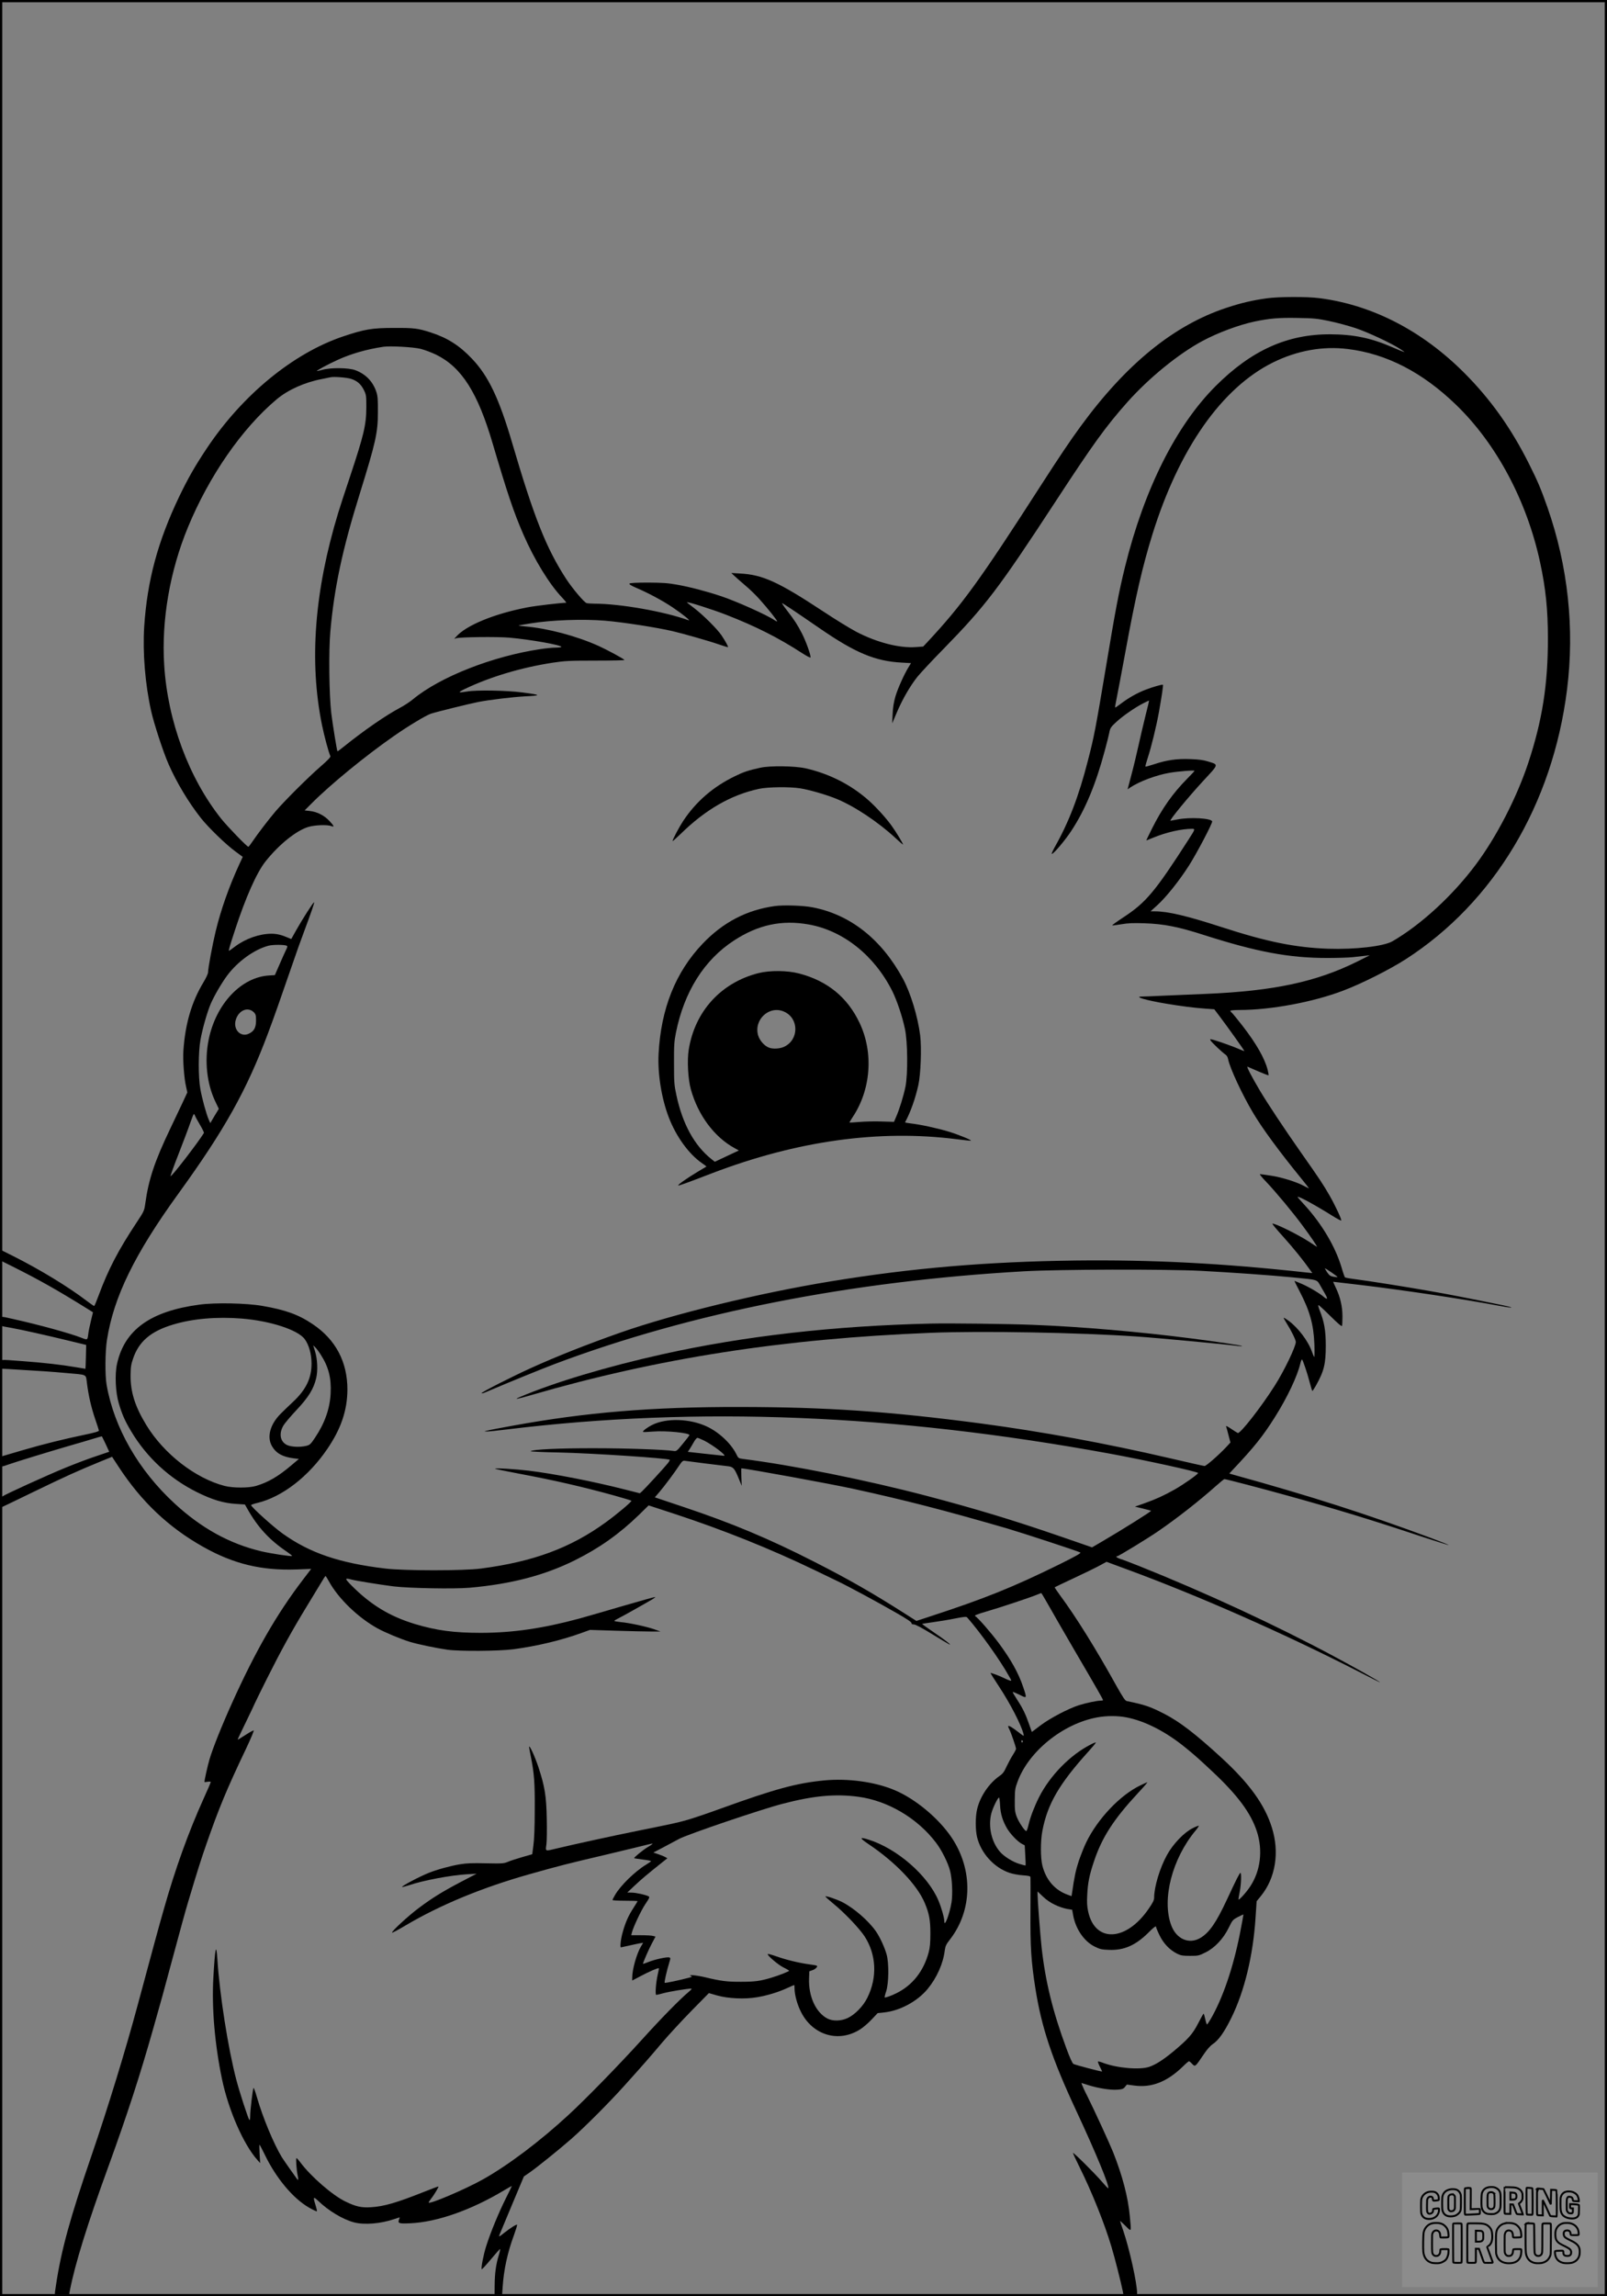 <?xml version="1.0" encoding="UTF-8"?>
<svg xmlns="http://www.w3.org/2000/svg" version="1.0" width="1792pt" height="2560pt" viewBox="0 0 1792 2560" preserveAspectRatio="xMidYMid meet">
  <rect x="0" y="0" width="1792" height="2560" fill="#808080" stroke="none"/>
  <g transform="translate(0.00 0.00) scale(1)">
    <g transform="translate(0,2560) scale(0.1,-0.1)" fill="#000000" stroke="none">
      <path d="M14125 22274 c-155 -21 -287 -52 -447 -105 -588 -194 -1119 -626 -1629 -1324 -111 -151 -236 -337 -444 -660 -685 -1065 -875 -1326 -1265 -1745 l-45 -48 -82 -6 c-182 -14 -435 51 -663 170 -69 36 -240 141 -380 234 -489 322 -666 403 -915 416 l-100 6 36 -34 c19 -18 74 -66 122 -107 48 -40 118 -108 155 -150 94 -104 204 -243 198 -248 -3 -3 -17 4 -33 15 -75 53 -424 210 -594 266 -162 54 -345 102 -486 127 -104 19 -165 23 -325 24 -126 0 -201 -4 -208 -11 -7 -7 13 -20 67 -44 145 -62 298 -144 413 -221 116 -78 213 -157 175 -143 -268 97 -758 183 -1045 184 -36 0 -75 3 -88 6 -28 8 -157 161 -228 269 -223 343 -359 687 -603 1518 -146 496 -265 746 -448 938 -139 147 -275 233 -458 292 -145 47 -188 52 -410 51 -247 0 -328 -14 -570 -95 -557 -188 -1123 -653 -1520 -1249 -131 -196 -209 -334 -306 -535 -240 -502 -357 -937 -391 -1452 -18 -288 10 -635 77 -938 31 -140 135 -459 195 -595 90 -205 225 -429 361 -601 85 -107 279 -295 386 -373 l80 -59 -40 -86 c-113 -246 -204 -503 -262 -744 -36 -149 -85 -413 -85 -458 0 -14 -23 -64 -51 -110 -132 -218 -204 -464 -224 -764 -7 -104 8 -308 30 -400 l14 -64 -50 -108 c-28 -59 -91 -191 -139 -293 -177 -370 -243 -570 -280 -838 -11 -80 -14 -87 -99 -215 -202 -305 -314 -520 -421 -809 -24 -65 -46 -118 -50 -118 -4 0 -40 25 -81 56 -208 159 -531 355 -827 503 l-142 71 0 -60 0 -60 143 -71 c301 -151 499 -263 843 -477 l51 -32 -23 -95 c-13 -53 -26 -117 -29 -143 -10 -75 -8 -73 -77 -46 -125 49 -465 143 -757 208 -156 36 -151 36 -151 -24 0 -56 -13 -49 133 -75 111 -20 387 -82 635 -142 l193 -47 -3 -133 c-2 -73 -4 -133 -5 -133 0 0 -52 9 -115 19 -153 26 -343 48 -583 66 -281 21 -255 24 -255 -34 l0 -49 113 -6 c351 -21 458 -28 612 -42 258 -23 230 -9 245 -117 18 -141 48 -269 91 -396 22 -64 41 -122 42 -129 1 -10 -43 -23 -158 -47 -231 -48 -473 -108 -690 -172 -104 -30 -205 -60 -222 -65 -32 -9 -33 -11 -33 -63 0 -65 1 -65 97 -31 73 26 427 135 688 211 88 25 203 59 255 75 52 16 95 28 96 27 7 -10 83 -171 82 -172 -2 -1 -68 -23 -148 -50 -80 -26 -235 -85 -345 -130 -206 -85 -655 -289 -700 -319 -22 -14 -25 -24 -25 -71 0 -30 2 -55 4 -55 2 0 165 78 362 174 370 179 496 236 742 337 l142 58 73 -112 c255 -389 557 -675 941 -891 340 -192 652 -267 1044 -253 l162 6 -93 -122 c-290 -380 -527 -791 -789 -1372 -117 -259 -215 -505 -252 -630 -21 -72 -56 -229 -56 -251 0 -3 16 -2 35 2 20 3 35 2 35 -3 0 -6 -35 -88 -79 -184 -169 -374 -317 -784 -446 -1241 -60 -210 -108 -387 -290 -1063 -134 -499 -334 -1151 -514 -1675 -241 -702 -338 -1056 -396 -1442 -21 -140 -27 -128 64 -128 l78 0 12 63 c58 299 196 742 431 1387 209 576 350 1008 499 1535 104 367 103 363 196 710 115 427 160 591 194 705 112 373 142 467 204 645 137 394 224 605 441 1060 52 110 90 201 85 203 -5 2 -47 -21 -94 -52 -47 -31 -85 -53 -85 -50 0 4 43 94 95 201 52 108 95 197 95 200 0 2 62 129 138 281 158 315 279 535 442 802 62 102 134 220 159 262 25 43 48 78 51 78 3 0 20 -27 38 -60 105 -192 325 -404 542 -524 86 -47 261 -120 363 -151 95 -28 280 -67 417 -87 139 -19 569 -16 734 5 263 35 535 100 758 181 l97 35 283 -9 c156 -5 333 -9 393 -9 l110 0 -70 25 c-85 30 -280 72 -375 80 -38 4 -70 10 -70 13 0 4 21 17 48 30 42 20 294 162 380 213 18 11 31 22 29 24 -2 2 -165 -43 -363 -101 -197 -58 -416 -121 -485 -140 -404 -109 -737 -158 -1094 -159 -302 0 -497 26 -740 99 -282 86 -495 216 -710 434 -73 74 -72 82 5 61 53 -14 319 -57 470 -76 178 -21 674 -30 846 -15 464 41 836 138 1174 306 272 135 495 293 714 505 l109 107 281 -92 c549 -180 1080 -393 1571 -630 99 -48 214 -103 255 -123 108 -51 448 -234 651 -351 116 -66 174 -105 173 -115 -1 -11 7 -16 26 -16 18 0 90 -38 199 -105 95 -58 182 -110 194 -116 44 -21 -50 52 -176 137 -70 48 -126 88 -125 90 2 1 57 10 123 19 66 9 176 27 244 41 101 20 127 22 136 12 142 -161 364 -471 465 -652 33 -58 33 -58 9 -51 -13 4 -41 16 -61 26 -47 24 -148 62 -152 57 -2 -1 41 -70 96 -153 125 -190 245 -423 272 -528 6 -27 5 -26 -56 21 -68 53 -107 76 -115 69 -2 -3 3 -20 13 -38 19 -38 74 -197 74 -216 0 -7 -16 -38 -36 -69 -20 -31 -51 -90 -70 -129 -25 -57 -42 -80 -76 -103 -118 -81 -219 -230 -252 -372 -20 -83 -20 -227 -1 -309 43 -181 190 -343 364 -401 35 -12 101 -24 147 -27 67 -5 84 -9 85 -22 1 -9 1 -180 0 -381 -3 -394 8 -558 54 -853 69 -439 184 -785 458 -1372 220 -472 373 -843 355 -861 -3 -2 -34 31 -70 73 -72 85 -316 328 -323 321 -2 -2 31 -73 73 -158 134 -268 281 -635 355 -885 39 -128 108 -403 127 -497 l11 -58 75 0 74 0 0 34 c0 110 -84 490 -154 696 -20 57 -36 107 -36 109 0 3 27 -21 60 -54 70 -69 66 -76 49 105 -19 213 -83 456 -186 715 -45 111 -206 461 -287 624 -30 58 -56 116 -60 128 l-7 21 76 -24 c111 -35 249 -57 325 -51 54 4 68 9 85 31 l21 26 83 -11 c192 -26 364 41 539 210 34 34 66 61 70 61 5 0 19 -11 32 -25 38 -41 36 -42 131 99 39 58 74 98 104 118 63 42 127 132 205 290 147 297 244 697 271 1121 l12 181 49 60 c162 201 208 485 121 761 -80 256 -251 492 -557 774 -295 271 -471 406 -644 495 -162 82 -212 99 -419 142 -16 3 -44 46 -109 161 -227 410 -453 774 -632 1016 -35 48 -63 89 -61 91 2 2 99 48 214 102 116 54 245 117 287 140 l77 42 238 -88 c798 -294 1746 -713 2571 -1135 133 -69 242 -123 242 -121 0 7 -286 168 -520 293 -648 347 -1430 709 -2165 1003 -93 37 -189 74 -212 80 -37 12 -59 30 -35 30 15 0 344 201 457 279 217 149 456 337 645 505 47 42 89 76 93 76 19 0 398 -99 697 -182 553 -153 945 -273 1519 -464 157 -51 286 -92 288 -90 2 2 -90 38 -204 81 -713 265 -1338 466 -2192 702 l-53 15 39 42 c239 253 335 373 471 589 137 217 249 455 282 595 7 30 16 50 20 45 11 -13 58 -151 84 -252 14 -51 27 -96 30 -98 2 -3 20 24 40 59 91 163 110 241 110 448 0 167 -18 267 -68 391 -13 33 -19 59 -14 59 6 0 66 -55 134 -123 81 -80 125 -118 129 -109 3 7 5 55 5 106 0 110 -25 217 -73 317 -18 38 -32 69 -30 69 1 0 136 -16 300 -35 486 -58 1166 -160 1541 -231 73 -14 138 -24 145 -21 6 2 -36 13 -94 25 -426 87 -588 119 -834 162 -275 48 -652 108 -830 131 -49 6 -93 15 -97 18 -4 4 -21 51 -37 107 -70 236 -222 492 -420 707 -39 42 -71 79 -71 82 0 17 187 -84 393 -213 48 -30 90 -52 93 -49 8 8 -66 167 -129 277 -73 127 -112 186 -326 490 -184 263 -358 525 -448 675 -94 158 -157 279 -142 273 8 -4 63 -27 122 -53 60 -26 110 -45 113 -43 2 3 -3 31 -11 64 -34 128 -126 289 -279 487 -57 73 -110 138 -119 146 -10 7 -17 17 -17 22 0 5 46 9 103 9 347 0 820 88 1153 215 205 77 519 235 698 350 985 633 1639 1725 1800 3005 86 683 11 1378 -218 2033 -71 203 -111 297 -206 486 -198 396 -428 719 -720 1012 -469 470 -1023 757 -1611 834 -140 19 -456 18 -594 -1z m700 -254 c83 -17 212 -52 288 -77 142 -47 410 -173 507 -238 65 -43 61 -42 -94 24 -236 103 -432 143 -691 144 -481 2 -881 -179 -1280 -578 -441 -441 -796 -1149 -1010 -2016 -67 -272 -106 -475 -214 -1125 -114 -681 -132 -775 -201 -1039 -102 -397 -211 -681 -370 -962 -22 -40 -36 -73 -31 -73 20 0 147 150 216 255 155 235 273 517 374 894 22 80 45 172 51 203 10 52 17 63 78 119 72 67 212 164 304 210 32 16 59 29 61 29 2 0 -15 -75 -39 -167 -23 -93 -58 -242 -78 -333 -20 -91 -55 -238 -79 -327 l-43 -163 30 21 c103 68 290 138 436 163 99 17 280 32 280 22 0 -3 -37 -43 -82 -88 -159 -161 -278 -329 -389 -550 -38 -76 -68 -138 -66 -138 1 0 38 15 82 33 140 58 311 97 428 97 37 0 35 -5 -38 -118 -374 -582 -474 -702 -725 -867 -73 -48 -130 -89 -127 -91 2 -3 49 3 102 12 76 13 135 15 254 11 220 -7 381 -39 673 -133 586 -187 943 -254 1368 -254 113 0 241 4 285 9 44 5 105 12 135 15 l55 6 -140 -70 c-455 -226 -930 -328 -1680 -360 -143 -6 -355 -15 -470 -20 -116 -6 -227 -10 -248 -10 -101 0 37 -41 270 -80 162 -27 316 -47 436 -55 l98 -7 62 -82 c84 -111 276 -380 273 -384 -2 -1 -28 9 -58 22 -61 27 -197 76 -276 100 -50 14 -52 14 -43 -3 11 -21 131 -134 165 -157 15 -9 27 -29 31 -52 18 -96 157 -395 278 -598 104 -175 289 -427 535 -729 49 -60 89 -111 88 -112 -2 -2 -27 11 -58 27 -82 44 -251 97 -371 114 -57 9 -110 16 -117 16 -7 0 25 -40 72 -88 109 -115 302 -347 408 -492 87 -117 163 -230 156 -230 -2 0 -38 23 -81 52 -128 84 -392 214 -416 206 -5 -2 49 -67 119 -144 113 -125 229 -269 302 -373 l24 -34 -60 6 c-939 104 -1732 144 -2584 134 -990 -13 -1825 -84 -2730 -233 -800 -131 -1749 -363 -2340 -570 -386 -136 -713 -266 -1000 -396 -215 -98 -550 -268 -550 -280 0 -4 17 -1 38 8 285 121 617 256 777 317 1519 572 3301 924 5235 1034 387 22 1577 25 1970 5 345 -18 780 -49 1015 -72 311 -31 275 -20 327 -108 61 -104 71 -123 64 -130 -3 -3 -16 4 -29 15 -42 39 -166 113 -247 148 -45 19 -83 35 -85 35 -2 0 23 -51 56 -114 115 -220 157 -370 166 -591 3 -82 2 -147 -2 -143 -5 5 -16 31 -26 60 -42 119 -153 265 -260 344 -28 20 -52 35 -54 33 -2 -3 12 -29 31 -59 52 -82 104 -187 104 -211 0 -52 -130 -322 -233 -484 -151 -239 -387 -541 -414 -531 -7 3 -41 24 -75 47 -40 28 -59 36 -55 25 4 -10 16 -54 27 -98 l21 -80 -48 -52 c-84 -89 -223 -211 -241 -210 -9 0 -186 40 -392 88 -710 165 -1419 295 -2100 386 -1025 135 -1720 183 -2690 184 -978 2 -1719 -60 -2535 -209 -132 -24 -258 -48 -280 -54 -40 -9 -40 -9 -7 -10 17 -1 123 10 235 24 2123 258 4299 170 6707 -270 403 -74 990 -203 990 -217 0 -14 -162 -128 -263 -185 -122 -68 -202 -105 -336 -153 l-105 -37 88 -21 c48 -12 90 -23 92 -25 6 -6 -323 -212 -540 -339 l-118 -69 -347 120 c-540 186 -947 309 -1501 455 -670 176 -1493 341 -2046 411 -48 6 -52 9 -73 53 -58 118 -193 245 -328 308 -189 89 -451 97 -608 19 -57 -28 -113 -70 -104 -79 3 -3 52 -1 110 4 144 12 416 -15 407 -41 -2 -5 -34 -47 -73 -94 -68 -83 -71 -86 -105 -81 -100 15 -521 30 -880 30 -388 1 -693 -13 -713 -33 -4 -4 135 -11 310 -14 369 -8 1223 -64 1241 -82 3 -2 -6 -19 -20 -37 -30 -39 -254 -283 -289 -315 l-24 -21 -170 43 c-350 89 -783 174 -1070 209 -142 17 -383 32 -374 22 4 -4 125 -29 270 -56 394 -74 703 -145 1055 -242 105 -29 192 -56 195 -59 6 -10 -160 -150 -286 -241 -392 -285 -808 -439 -1390 -515 -199 -26 -850 -26 -1070 0 -511 61 -839 173 -1141 388 -105 74 -354 299 -354 319 0 4 33 16 73 25 276 68 566 292 776 600 154 226 223 430 225 660 1 312 -131 561 -388 733 -157 106 -304 159 -561 203 -176 31 -526 38 -701 14 -546 -73 -835 -280 -919 -660 -26 -114 -17 -318 19 -438 37 -126 69 -198 139 -315 174 -291 427 -525 732 -677 173 -86 299 -124 443 -132 l93 -6 26 -46 c117 -208 246 -348 441 -480 35 -24 61 -45 59 -48 -8 -8 -237 27 -343 52 -354 84 -669 258 -967 533 -402 370 -675 845 -758 1322 -19 106 -17 371 4 504 75 477 308 955 798 1631 514 710 759 1148 999 1789 73 196 124 340 290 821 26 77 71 203 100 280 96 258 129 355 122 355 -10 0 -128 -185 -197 -307 l-57 -102 -37 15 c-70 31 -125 44 -185 44 -135 -1 -286 -54 -404 -142 -35 -27 -65 -48 -68 -48 -7 0 5 43 66 230 120 367 242 641 340 765 149 188 341 343 476 385 72 22 213 28 258 10 38 -14 32 1 -21 58 -59 62 -136 101 -216 110 l-60 7 77 77 c213 214 602 532 921 754 159 111 356 229 410 247 67 22 429 111 530 131 122 24 381 55 513 62 195 10 192 16 -24 44 -176 23 -510 29 -619 10 -101 -17 -104 -11 -15 32 285 135 625 236 975 290 134 20 185 23 477 23 179 0 324 3 322 7 -8 13 -197 115 -290 157 -247 111 -569 196 -817 217 -43 4 -76 8 -74 10 2 2 59 12 128 23 238 39 587 51 834 31 203 -17 570 -74 753 -116 120 -28 415 -112 517 -148 55 -19 101 -33 103 -31 5 5 -27 64 -71 130 -49 73 -208 231 -311 309 -42 31 -76 59 -76 61 0 11 284 -79 440 -140 328 -128 578 -254 842 -425 51 -33 94 -56 96 -50 7 20 -51 182 -95 267 -50 97 -80 144 -166 256 -33 42 -58 79 -56 82 4 3 108 -66 421 -281 396 -273 617 -365 910 -381 l107 -6 -25 -41 c-50 -80 -123 -242 -149 -331 -18 -62 -28 -123 -31 -195 l-5 -105 53 125 c64 149 146 290 227 393 33 41 164 182 293 313 466 477 610 666 1243 1634 428 655 565 844 807 1117 240 269 568 537 838 682 170 91 402 178 580 216 167 35 271 44 480 40 182 -3 222 -7 355 -35z m-10135 -309 c47 -12 126 -42 175 -66 283 -140 462 -421 629 -990 167 -566 236 -769 343 -1015 123 -282 289 -553 431 -702 30 -32 51 -58 45 -58 -53 0 -344 -34 -430 -51 -371 -71 -687 -201 -798 -329 l-20 -23 20 7 c38 14 456 19 595 7 236 -21 580 -82 580 -103 0 -4 -28 -8 -61 -8 -34 0 -109 -7 -168 -16 -536 -79 -1124 -310 -1426 -560 -33 -28 -100 -72 -150 -98 -159 -85 -397 -250 -620 -429 -38 -31 -70 -55 -72 -53 -6 6 -54 304 -69 426 -24 208 -30 694 -10 912 43 484 133 908 326 1528 180 580 204 685 204 915 1 138 -2 180 -17 225 -38 116 -119 200 -235 243 -74 28 -274 30 -367 4 -32 -9 -60 -15 -62 -14 -5 6 127 77 233 125 151 69 323 118 509 146 78 11 332 -3 415 -23z m10340 -2 c432 -53 833 -260 1208 -623 450 -435 789 -1072 936 -1756 63 -292 87 -529 87 -845 1 -514 -63 -919 -219 -1390 -128 -386 -352 -821 -582 -1130 -259 -348 -616 -676 -933 -859 -97 -56 -417 -93 -717 -83 -366 13 -683 77 -1190 242 -385 125 -597 175 -744 175 l-46 0 77 70 c99 90 247 276 353 443 89 140 263 472 257 490 -11 35 -244 49 -384 22 -43 -8 -79 -15 -81 -15 -18 0 202 268 365 444 178 192 175 179 53 217 -47 15 -102 23 -195 26 -152 6 -262 -10 -405 -57 -51 -17 -94 -29 -97 -26 -3 2 9 47 26 98 41 126 94 343 125 513 31 174 49 295 44 301 -7 6 -112 -24 -195 -56 -91 -35 -189 -90 -274 -155 -34 -26 -62 -45 -64 -43 -2 2 5 46 16 98 11 52 55 289 99 525 114 622 190 949 300 1305 297 956 773 1635 1345 1919 270 133 556 185 835 150z m-11111 -334 c67 -23 106 -59 138 -122 27 -55 28 -65 28 -193 -1 -199 -26 -304 -184 -780 -55 -162 -112 -340 -129 -395 -266 -874 -326 -1660 -181 -2370 27 -130 72 -297 93 -345 4 -11 -28 -45 -111 -117 -135 -117 -399 -380 -501 -499 -79 -93 -201 -253 -257 -336 -21 -32 -41 -58 -46 -58 -15 0 -230 222 -303 313 -360 453 -596 1087 -635 1712 -32 499 63 1048 264 1535 236 573 604 1104 990 1428 126 106 313 190 503 226 42 9 86 17 97 20 38 9 190 -3 234 -19z m-721 -6319 c9 -5 7 -16 -5 -39 -9 -18 -42 -90 -72 -160 l-56 -128 -61 -4 c-312 -16 -596 -316 -677 -715 -48 -235 -21 -490 73 -688 l40 -84 -48 -79 -47 -80 -17 38 c-27 61 -76 239 -94 343 -24 132 -23 410 1 545 21 120 73 303 113 400 37 87 119 229 182 315 119 161 305 295 465 337 51 13 182 12 203 -1z m-368 -741 c22 -22 25 -34 25 -93 0 -78 -22 -119 -80 -146 -92 -44 -178 47 -146 154 32 107 135 150 201 85z m-655 -1154 c3 -10 28 -56 55 -101 27 -46 47 -87 44 -91 -70 -113 -366 -497 -372 -481 -2 6 40 122 94 259 53 136 111 290 128 341 17 50 34 92 38 92 4 0 9 -9 13 -19z m12675 -1748 c38 -26 67 -49 66 -51 -2 -1 -22 0 -45 4 -35 6 -47 14 -72 50 -16 24 -27 44 -24 44 4 0 37 -21 75 -47z m-12154 -513 c318 -26 623 -125 701 -228 47 -62 77 -168 77 -272 1 -164 -62 -294 -207 -429 -45 -42 -107 -102 -139 -134 -117 -118 -154 -259 -95 -360 47 -80 118 -119 241 -135 l59 -7 -84 -71 c-149 -126 -256 -188 -394 -230 -82 -24 -255 -24 -350 0 -327 85 -677 357 -873 678 -126 206 -177 368 -176 553 1 92 5 123 28 189 65 192 199 305 446 379 218 66 486 89 766 67z m879 -400 c88 -136 121 -261 112 -433 -8 -169 -64 -330 -172 -492 -50 -75 -59 -84 -99 -94 -69 -17 -165 -13 -213 8 -78 36 -96 126 -44 216 16 28 83 107 149 177 133 142 189 233 218 354 20 86 14 213 -14 302 l-20 64 20 -19 c12 -10 40 -47 63 -83z m4278 -961 c98 -50 254 -168 221 -169 -5 0 -98 10 -206 22 l-198 22 20 30 c11 17 32 52 47 79 14 26 32 47 40 47 7 0 42 -14 76 -31z m17 -255 c113 -14 226 -28 253 -31 55 -7 70 -26 119 -147 l29 -71 -4 98 c-1 53 -2 97 0 97 50 0 996 -173 1248 -228 598 -131 996 -234 1713 -441 173 -51 790 -253 819 -269 11 -7 -52 -42 -233 -132 -518 -255 -834 -382 -1437 -579 l-158 -52 -132 84 c-363 231 -625 381 -1002 573 -509 260 -926 434 -1461 613 l-322 108 51 59 c57 67 165 211 221 296 33 50 42 56 65 52 14 -2 118 -16 231 -30z m3820 -1576 c41 -73 171 -299 290 -503 257 -439 320 -550 320 -559 0 -3 -13 -6 -29 -6 -40 0 -162 -26 -241 -51 -116 -37 -320 -144 -425 -223 l-99 -75 -27 77 c-40 116 -72 184 -134 279 -31 47 -54 87 -52 90 3 2 37 -12 76 -31 84 -43 84 -43 41 85 -51 154 -138 310 -275 494 -85 114 -231 282 -261 298 -12 7 20 20 132 53 150 43 499 160 564 188 19 8 37 15 41 16 3 0 38 -60 79 -132z m870 -1254 c206 -39 441 -159 660 -338 105 -85 156 -131 304 -270 277 -260 424 -458 491 -662 70 -213 41 -443 -75 -617 -47 -71 -130 -160 -130 -142 0 6 7 45 15 88 16 84 20 207 7 207 -9 0 -47 -76 -148 -293 -123 -264 -199 -374 -300 -433 -125 -73 -266 -12 -323 141 -108 287 9 743 272 1058 22 26 37 50 35 52 -3 3 -34 -9 -69 -27 -95 -47 -219 -176 -286 -299 -80 -145 -143 -355 -143 -476 0 -26 -15 -57 -61 -123 -251 -367 -600 -382 -675 -29 -12 54 -15 104 -10 184 6 133 24 223 76 376 88 264 219 467 488 757 63 67 110 122 106 122 -4 0 -40 -16 -79 -35 -225 -108 -477 -374 -604 -638 -22 -45 -58 -137 -81 -203 -34 -104 -49 -173 -76 -361 l-5 -32 -42 15 c-143 51 -242 164 -283 324 -22 86 -22 277 0 390 57 299 188 524 515 885 44 49 81 93 81 98 0 4 -24 -4 -52 -19 -231 -115 -459 -348 -582 -591 -52 -104 -95 -216 -115 -300 -9 -41 -21 -75 -26 -76 -16 -4 -83 96 -107 158 -20 51 -23 78 -22 185 1 113 3 133 31 207 124 339 508 648 890 717 105 19 224 19 323 0z m-1155 -263 c3 -5 1 -12 -5 -16 -5 -3 -10 1 -10 9 0 18 6 21 15 7z m-253 -718 c5 -98 30 -176 80 -261 39 -63 114 -141 161 -167 l34 -18 6 -110 c4 -61 5 -112 3 -114 -1 -2 -32 6 -68 17 -76 23 -170 82 -216 134 -96 110 -135 283 -97 431 16 60 72 175 85 175 4 0 10 -39 12 -87z m611 -1108 c40 -20 100 -40 133 -46 l60 -10 12 -67 c29 -151 123 -287 240 -344 58 -29 79 -33 158 -36 167 -7 296 50 437 189 50 51 87 81 87 71 0 -8 18 -52 40 -97 44 -92 114 -165 197 -206 40 -20 63 -24 144 -24 90 0 99 2 171 38 104 51 200 153 260 276 41 84 45 89 102 119 33 17 61 30 62 29 1 -1 -17 -99 -40 -217 -76 -381 -191 -717 -324 -947 -20 -35 -39 -63 -43 -63 -3 0 -12 27 -19 60 -7 33 -15 60 -19 60 -3 0 -30 -48 -60 -107 -61 -119 -111 -176 -282 -318 -111 -91 -189 -141 -263 -167 -105 -36 -356 -15 -512 43 -30 12 -58 19 -60 16 -3 -3 6 -28 20 -56 14 -28 26 -52 26 -55 0 -6 -297 72 -320 84 -11 6 -41 71 -78 172 -153 413 -235 749 -277 1128 -15 137 -45 534 -45 591 l0 32 60 -57 c36 -35 87 -70 133 -91z"></path>
      <path d="M8479 17041 c-134 -29 -187 -47 -287 -96 -241 -117 -432 -283 -574 -498 -45 -68 -118 -206 -118 -224 0 -4 39 31 88 78 278 273 562 437 877 505 98 21 344 24 460 5 105 -17 293 -72 403 -117 202 -83 466 -259 660 -439 45 -42 82 -74 82 -70 0 11 -75 136 -123 203 -58 83 -174 212 -262 290 -196 174 -440 298 -705 357 -119 26 -393 30 -501 6z"></path>
      <path d="M8642 15499 c-314 -43 -578 -180 -807 -420 -302 -317 -465 -725 -491 -1229 -11 -221 32 -493 113 -705 81 -213 224 -411 369 -511 30 -21 53 -38 52 -39 -2 -2 -48 -29 -104 -62 -109 -65 -218 -142 -211 -149 5 -5 93 27 374 135 950 363 1863 490 2728 381 87 -11 160 -19 162 -17 8 8 -140 68 -251 102 -126 38 -321 80 -424 91 -34 4 -61 9 -59 13 59 108 115 265 148 416 26 117 37 412 20 552 -26 208 -107 475 -193 633 -240 441 -587 714 -1009 795 -104 20 -320 27 -417 14z m374 -205 c386 -68 734 -345 934 -743 51 -103 112 -282 141 -421 31 -143 34 -504 6 -645 -21 -103 -68 -255 -104 -336 l-24 -56 -137 4 c-75 3 -186 0 -247 -5 -60 -5 -111 -8 -113 -7 -1 1 14 26 33 56 207 307 239 722 80 1056 -135 285 -359 468 -674 550 -133 35 -326 36 -454 4 -417 -106 -709 -426 -777 -854 -19 -117 -8 -329 24 -442 79 -286 261 -531 486 -654 l49 -27 -134 -63 -134 -63 -38 30 c-189 150 -322 392 -390 711 -25 116 -27 145 -27 356 -1 201 2 245 22 345 92 455 315 809 647 1025 269 175 531 232 831 179z m-271 -973 c165 -74 166 -311 1 -390 -45 -23 -127 -28 -170 -11 -52 19 -105 80 -122 137 -51 177 127 339 291 264z"></path>
      <path d="M10380 10844 c-1081 -25 -2078 -139 -2985 -340 -630 -140 -1210 -314 -1599 -479 -74 -31 -29 -24 124 21 1421 413 2810 629 4457 695 572 23 1661 3 2298 -41 234 -16 994 -87 1135 -106 25 -3 43 -3 40 0 -8 7 -281 48 -570 85 -573 74 -1225 130 -1760 151 -283 11 -931 19 -1140 14z"></path>
      <path d="M5900 6124 c0 -7 9 -54 19 -105 38 -190 46 -295 44 -599 0 -183 -6 -332 -15 -394 l-13 -98 -115 -33 c-63 -18 -135 -42 -160 -53 -41 -17 -63 -19 -240 -15 -148 4 -218 1 -290 -11 -101 -16 -261 -60 -347 -95 -106 -42 -308 -149 -299 -158 2 -3 38 7 79 20 158 54 464 111 647 122 l105 6 -171 -89 c-213 -112 -327 -183 -475 -294 -120 -90 -307 -263 -297 -274 4 -3 71 33 150 80 385 228 853 422 1377 570 336 95 418 116 861 220 223 53 429 103 459 111 30 8 56 13 58 11 3 -2 -22 -20 -55 -39 -57 -35 -156 -116 -150 -123 2 -2 45 -8 96 -15 51 -6 92 -14 92 -18 0 -3 -26 -21 -57 -40 -123 -75 -284 -232 -344 -336 -16 -27 -29 -53 -29 -57 0 -5 63 -8 140 -8 77 0 140 -2 140 -5 0 -2 -21 -36 -46 -75 -56 -87 -88 -157 -119 -267 -22 -74 -33 -173 -21 -173 3 0 42 9 88 19 46 11 100 22 121 26 l39 6 -26 -44 c-47 -80 -96 -254 -96 -343 l0 -34 93 49 c95 51 197 95 204 88 2 -2 -3 -33 -12 -68 -21 -90 -31 -229 -17 -229 7 0 44 9 84 20 67 18 256 49 302 50 15 0 8 -9 -25 -37 -98 -82 -304 -292 -522 -533 -250 -276 -620 -656 -813 -834 -318 -294 -675 -564 -959 -723 -200 -112 -605 -284 -605 -257 0 3 13 23 28 43 34 42 86 131 81 135 -2 2 -76 -26 -164 -61 -302 -120 -443 -161 -585 -170 -110 -7 -169 6 -287 63 -143 68 -387 280 -503 436 -19 26 -39 48 -44 48 -9 0 0 -130 14 -195 8 -35 6 -56 -3 -44 -23 30 -158 223 -174 249 -91 150 -213 444 -277 666 -18 64 -36 112 -39 107 -9 -15 -37 -250 -37 -312 0 -32 -4 -51 -9 -46 -14 16 -109 308 -146 449 -92 351 -186 951 -211 1344 -13 190 -25 134 -45 -207 -19 -335 16 -745 97 -1132 72 -344 240 -727 394 -899 l31 -35 -6 103 c-3 56 -4 102 -1 102 3 0 29 -51 60 -114 126 -261 315 -486 493 -588 46 -26 84 -44 87 -40 2 4 -5 34 -15 67 -30 95 -26 101 29 49 117 -112 273 -206 400 -240 113 -30 300 -15 449 37 31 10 58 19 59 19 2 0 -1 -12 -7 -27 -15 -40 2 -45 126 -39 297 13 677 146 1044 366 46 27 86 50 88 50 2 0 -29 -64 -68 -142 -78 -155 -170 -379 -217 -528 -30 -93 -58 -238 -51 -258 2 -6 48 44 103 110 54 65 100 117 103 115 2 -3 -4 -34 -15 -69 -31 -100 -45 -203 -46 -333 l-1 -120 41 -3 42 -3 7 103 c13 195 53 381 126 579 22 61 38 113 35 116 -7 7 -68 -31 -144 -90 -59 -47 -62 -48 -52 -21 6 16 70 169 142 340 l130 310 51 35 c76 50 345 267 477 383 157 138 426 408 599 601 230 256 269 301 416 475 77 90 226 251 330 357 l190 193 90 -26 c123 -35 311 -44 448 -20 116 20 232 55 335 102 41 19 76 34 78 34 2 0 4 -17 4 -37 0 -70 29 -177 70 -259 131 -266 425 -352 665 -196 33 21 90 70 126 109 l66 70 69 7 c178 18 373 123 488 262 103 125 173 283 191 428 7 51 15 69 60 126 249 323 257 775 18 1132 -145 217 -407 435 -640 532 -220 92 -517 132 -783 107 -308 -30 -547 -95 -1145 -311 -148 -54 -319 -112 -380 -129 -122 -34 -135 -37 -555 -122 -302 -61 -716 -152 -895 -195 -141 -34 -133 -37 -122 44 5 37 7 166 4 287 -5 255 -22 358 -93 574 -38 116 -103 257 -104 225z m3670 -555 c331 -44 662 -240 869 -514 63 -83 134 -225 156 -314 23 -91 30 -254 16 -348 -22 -133 -81 -289 -81 -211 0 38 -32 151 -65 229 -118 281 -460 579 -777 679 -105 34 -107 21 -6 -47 302 -202 545 -456 630 -658 49 -117 63 -190 63 -340 0 -105 -5 -158 -19 -210 -56 -210 -180 -368 -361 -457 -56 -28 -124 -52 -130 -46 -2 2 5 33 17 68 29 88 32 313 5 410 -21 77 -74 192 -117 255 -82 120 -248 263 -379 330 -67 33 -179 71 -187 62 -2 -2 38 -38 89 -80 125 -102 287 -272 348 -364 131 -202 144 -456 32 -683 -46 -95 -138 -189 -220 -228 -75 -35 -168 -37 -228 -5 -129 69 -210 247 -203 446 l3 80 34 12 c19 6 40 20 48 32 13 19 11 20 -79 33 -118 16 -259 50 -372 90 -48 17 -91 29 -94 25 -12 -11 116 -121 176 -150 34 -16 61 -33 62 -36 0 -7 -115 -53 -200 -78 -123 -37 -185 -45 -335 -45 -154 -1 -226 8 -400 50 -96 23 -206 33 -160 15 17 -7 14 -10 -20 -19 -118 -31 -268 -63 -273 -57 -6 6 24 138 52 228 14 43 14 49 0 54 -23 9 -160 -21 -232 -50 -34 -13 -62 -23 -62 -21 0 15 69 173 101 231 l39 73 -27 7 c-16 5 -77 8 -136 8 l-108 0 6 25 c16 65 102 247 150 320 48 71 52 81 37 89 -33 17 -140 41 -188 41 l-49 1 85 80 c74 70 147 131 319 268 l43 34 -28 16 c-16 8 -51 22 -78 31 l-50 17 105 55 c57 30 139 74 182 97 91 50 913 329 1152 391 347 91 589 113 845 79z"></path>
    </g>
  </g>
  <rect x="0.0" y="0.0" width="1792.0" height="2560.0" fill="none" stroke="black" stroke-width="5"></rect>
  <g transform="translate(1563.55 2422.00) scale(0.213)" opacity="1.0">
    <rect x="0" y="0" width="1024.0" height="600.0" fill="white" fill-opacity="0.1"></rect>
    <g transform="translate(0,650) scale(0.1,-0.1)" stroke="none">
      <path fill="none" stroke="#000000" stroke-width="100" d="M4491 5720 c-164 -43 -269 -147 -319 -315 -19 -65 -29 -577 -13 -693 25 -190 116 -310 276 -367 63 -23 284 -32 370 -16 122 22 249 110 294 205 51 104 56 150 56 496 0 341 -4 385 -48 478 -46 100 -156 184 -282 217 -83 21 -241 19 -334 -5z m270 -273 c19 -12 43 -40 54 -62 18 -37 20 -64 23 -320 5 -339 -1 -384 -56 -436 -87 -82 -235 -56 -289 51 -22 43 -23 53 -23 335 0 314 7 370 52 412 34 32 66 42 139 42 53 1 73 -4 100 -22z"></path>
      <path fill="none" stroke="#000000" stroke-width="100" d="M5367 5723 c-4 -3 -7 -311 -7 -683 0 -618 1 -679 17 -691 12 -10 51 -14 152 -14 l136 0 3 248 2 248 67 -3 67 -3 34 -85 c18 -47 58 -152 89 -235 30 -82 63 -158 73 -168 14 -15 40 -19 165 -24 l148 -6 -5 34 c-4 19 -49 143 -102 276 -53 133 -96 246 -96 251 0 6 15 19 33 31 53 33 104 92 134 156 27 57 28 67 27 195 0 115 -4 144 -23 193 -31 80 -76 135 -148 183 -83 56 -166 82 -303 94 -129 11 -453 14 -463 3z m541 -300 c55 -27 77 -73 77 -163 0 -61 -4 -82 -23 -111 -34 -55 -73 -69 -191 -69 l-101 0 0 187 0 186 101 -6 c66 -4 114 -12 137 -24z"></path>
      <path fill="none" stroke="#000000" stroke-width="100" d="M6514 5685 c-4 -9 -5 -320 -2 -690 3 -511 7 -678 16 -687 19 -19 273 -30 291 -13 11 11 13 126 12 675 -1 364 -6 672 -11 685 -11 28 -27 31 -187 40 -99 6 -114 5 -119 -10z"></path>
      <path fill="none" stroke="#000000" stroke-width="100" d="M3355 5683 c-27 -3 -55 -9 -62 -15 -10 -8 -13 -150 -13 -683 0 -592 2 -674 15 -685 12 -10 52 -11 173 -6 362 15 578 29 590 38 8 7 12 46 12 129 0 108 -2 119 -20 129 -11 6 -24 9 -28 7 -4 -3 -103 -8 -221 -12 l-214 -7 5 545 c4 384 2 549 -5 556 -11 11 -120 12 -232 4z"></path>
      <path fill="none" stroke="#000000" stroke-width="100" d="M7067 5654 c-4 -4 -7 -310 -7 -680 0 -625 1 -673 18 -692 15 -18 31 -21 152 -24 l134 -3 -3 400 c-2 277 1 397 8 390 11 -11 153 -311 251 -530 96 -215 128 -281 142 -292 7 -6 82 -14 165 -17 l153 -7 11 28 c14 34 3 1333 -11 1347 -5 5 -70 11 -144 14 l-136 5 -1 -54 c-1 -30 -5 -200 -8 -379 l-6 -325 -73 150 c-40 83 -123 256 -184 385 -61 129 -117 242 -125 252 -11 12 -40 18 -121 22 -59 4 -130 9 -157 12 -28 3 -54 2 -58 -2z"></path>
      <path fill="none" stroke="#000000" stroke-width="100" d="M2507 5614 c-220 -49 -342 -159 -394 -357 -24 -91 -24 -641 0 -740 57 -233 232 -339 510 -310 56 6 127 21 158 33 76 29 187 114 226 174 64 95 67 114 71 505 2 232 -1 371 -8 404 -27 126 -116 235 -228 278 -74 29 -236 35 -335 13z m191 -281 c15 -11 36 -35 47 -54 19 -32 20 -52 20 -349 0 -309 0 -316 -23 -362 -31 -62 -75 -89 -155 -95 -53 -4 -67 -2 -97 19 -19 13 -44 41 -55 63 -19 37 -20 60 -20 350 0 337 2 351 60 405 54 51 169 63 223 23z"></path>
      <path fill="none" stroke="#000000" stroke-width="100" d="M8568 5491 c-133 -43 -219 -134 -262 -280 -13 -45 -16 -107 -16 -343 0 -320 9 -395 60 -506 73 -156 258 -255 506 -269 191 -11 324 47 376 165 19 42 22 70 26 288 4 209 3 242 -11 256 -19 18 -186 38 -347 41 l-105 2 -3 -95 c-1 -52 2 -102 7 -109 6 -10 33 -16 75 -19 l66 -4 0 -105 c0 -98 -1 -105 -26 -130 -23 -23 -31 -25 -99 -21 -64 3 -79 7 -112 34 -21 16 -49 52 -63 80 -25 49 -25 51 -25 324 0 303 6 348 56 402 28 29 32 30 99 26 105 -6 152 -50 167 -158 8 -53 9 -54 48 -62 22 -5 90 -10 150 -11 l110 -2 3 43 c4 52 -30 180 -66 245 -53 99 -179 183 -317 212 -96 20 -226 18 -297 -4z"></path>
      <path fill="none" stroke="#000000" stroke-width="100" d="M1390 5484 c-203 -45 -359 -207 -390 -404 -13 -83 -13 -616 0 -694 20 -123 100 -235 203 -281 98 -45 271 -51 387 -13 211 67 340 238 340 451 0 54 -3 69 -17 74 -24 9 -264 -15 -280 -28 -7 -7 -13 -31 -13 -60 0 -56 -13 -95 -43 -128 -31 -34 -95 -61 -144 -61 -35 0 -48 6 -77 35 -52 52 -58 99 -54 423 3 257 5 280 24 323 42 89 120 132 202 109 53 -14 72 -42 81 -120 11 -90 15 -92 150 -79 62 6 125 15 138 20 25 9 25 10 21 107 -3 82 -9 106 -33 155 -33 68 -97 130 -163 160 -60 27 -235 33 -332 11z"></path>
      <path fill="none" stroke="#000000" stroke-width="100" d="M1600 3845 c-239 -44 -424 -235 -476 -495 -22 -109 -33 -831 -15 -1000 31 -300 174 -492 425 -572 45 -15 100 -21 211 -25 181 -6 263 8 380 66 147 73 214 152 266 311 26 78 32 117 37 219 4 98 2 125 -9 132 -22 14 -393 11 -407 -3 -7 -7 -12 -39 -12 -73 0 -169 -84 -275 -217 -275 -68 0 -110 18 -150 64 -65 73 -68 99 -68 606 0 446 1 456 22 515 78 208 337 201 392 -11 6 -23 13 -75 16 -115 3 -41 10 -78 15 -83 10 -10 289 -10 357 0 63 9 67 18 60 147 -12 210 -62 331 -181 445 -86 82 -165 123 -280 146 -94 19 -261 20 -366 1z"></path>
      <path fill="none" stroke="#000000" stroke-width="100" d="M5376 3840 c-151 -39 -268 -118 -350 -237 -106 -157 -118 -245 -114 -863 4 -463 5 -477 27 -550 33 -106 72 -178 131 -243 123 -135 290 -197 526 -197 326 0 528 127 610 384 34 106 48 339 20 349 -29 12 -386 9 -400 -2 -7 -6 -16 -44 -20 -85 -17 -192 -81 -266 -226 -266 -93 1 -163 55 -197 152 -16 48 -18 92 -18 503 0 437 1 452 22 520 26 81 57 119 121 147 78 35 188 8 237 -56 30 -40 55 -133 55 -206 0 -92 6 -95 157 -92 70 1 161 5 201 8 87 8 88 9 78 158 -12 189 -62 314 -170 422 -76 76 -130 109 -241 144 -102 33 -337 38 -449 10z"></path>
      <path fill="none" stroke="#000000" stroke-width="100" d="M8441 3845 c-204 -45 -357 -196 -406 -402 -24 -99 -17 -331 13 -416 47 -137 141 -225 342 -323 334 -162 396 -203 438 -284 19 -37 23 -57 20 -116 -3 -59 -8 -77 -30 -107 -39 -50 -98 -70 -190 -65 -137 7 -187 57 -188 185 0 95 4 94 -223 86 -106 -3 -198 -10 -204 -16 -17 -13 -17 -107 1 -200 44 -226 196 -375 436 -423 103 -20 339 -15 435 10 199 53 340 189 391 377 21 78 28 222 15 311 -16 115 -56 191 -145 276 -85 81 -145 117 -386 235 -250 122 -298 173 -301 319 -3 109 52 167 164 175 115 8 183 -49 194 -164 3 -32 10 -64 16 -70 10 -14 340 -17 387 -4 24 7 25 9 22 92 -5 150 -54 269 -153 369 -69 70 -189 133 -297 155 -90 18 -265 18 -351 0z"></path>
      <path fill="none" stroke="#000000" stroke-width="100" d="M2710 3833 c-14 -2 -29 -9 -35 -14 -7 -7 -9 -354 -7 -1017 3 -910 5 -1008 20 -1019 20 -16 384 -18 413 -3 19 10 19 32 19 1019 0 923 -1 1010 -16 1022 -13 10 -61 14 -193 16 -97 1 -187 -1 -201 -4z"></path>
      <path fill="none" stroke="#000000" stroke-width="100" d="M3455 3833 c-47 -12 -45 32 -45 -1034 0 -987 0 -1009 19 -1019 12 -6 98 -10 210 -10 159 0 192 3 205 16 14 13 16 61 16 370 l0 355 81 -3 82 -3 88 -245 c49 -135 105 -292 124 -350 20 -58 45 -113 57 -122 18 -16 45 -18 229 -18 184 0 210 2 216 16 7 19 16 -7 -153 448 -74 197 -134 362 -134 366 0 4 23 22 50 40 162 104 228 273 217 560 -8 225 -46 336 -153 450 -104 110 -219 160 -413 179 -101 11 -657 13 -696 4z m721 -409 c64 -48 69 -61 72 -231 4 -176 -7 -223 -59 -267 -43 -36 -89 -46 -216 -46 l-113 0 0 286 0 286 144 -4 c127 -3 148 -5 172 -24z"></path>
      <path fill="none" stroke="#000000" stroke-width="100" d="M6510 3834 c-51 -11 -50 7 -50 -683 1 -672 7 -842 35 -951 45 -175 148 -311 289 -380 117 -58 200 -73 376 -68 124 4 156 9 225 32 108 37 176 79 246 153 61 66 117 169 140 258 9 37 13 248 16 831 4 727 3 782 -13 795 -13 11 -57 14 -204 14 -171 0 -190 -2 -209 -19 -21 -19 -21 -19 -21 -746 0 -782 0 -782 -52 -861 -64 -95 -228 -106 -302 -19 -61 73 -60 64 -66 877 -4 562 -8 745 -17 754 -13 13 -341 23 -393 13z"></path>
    </g>
  </g>
</svg>
